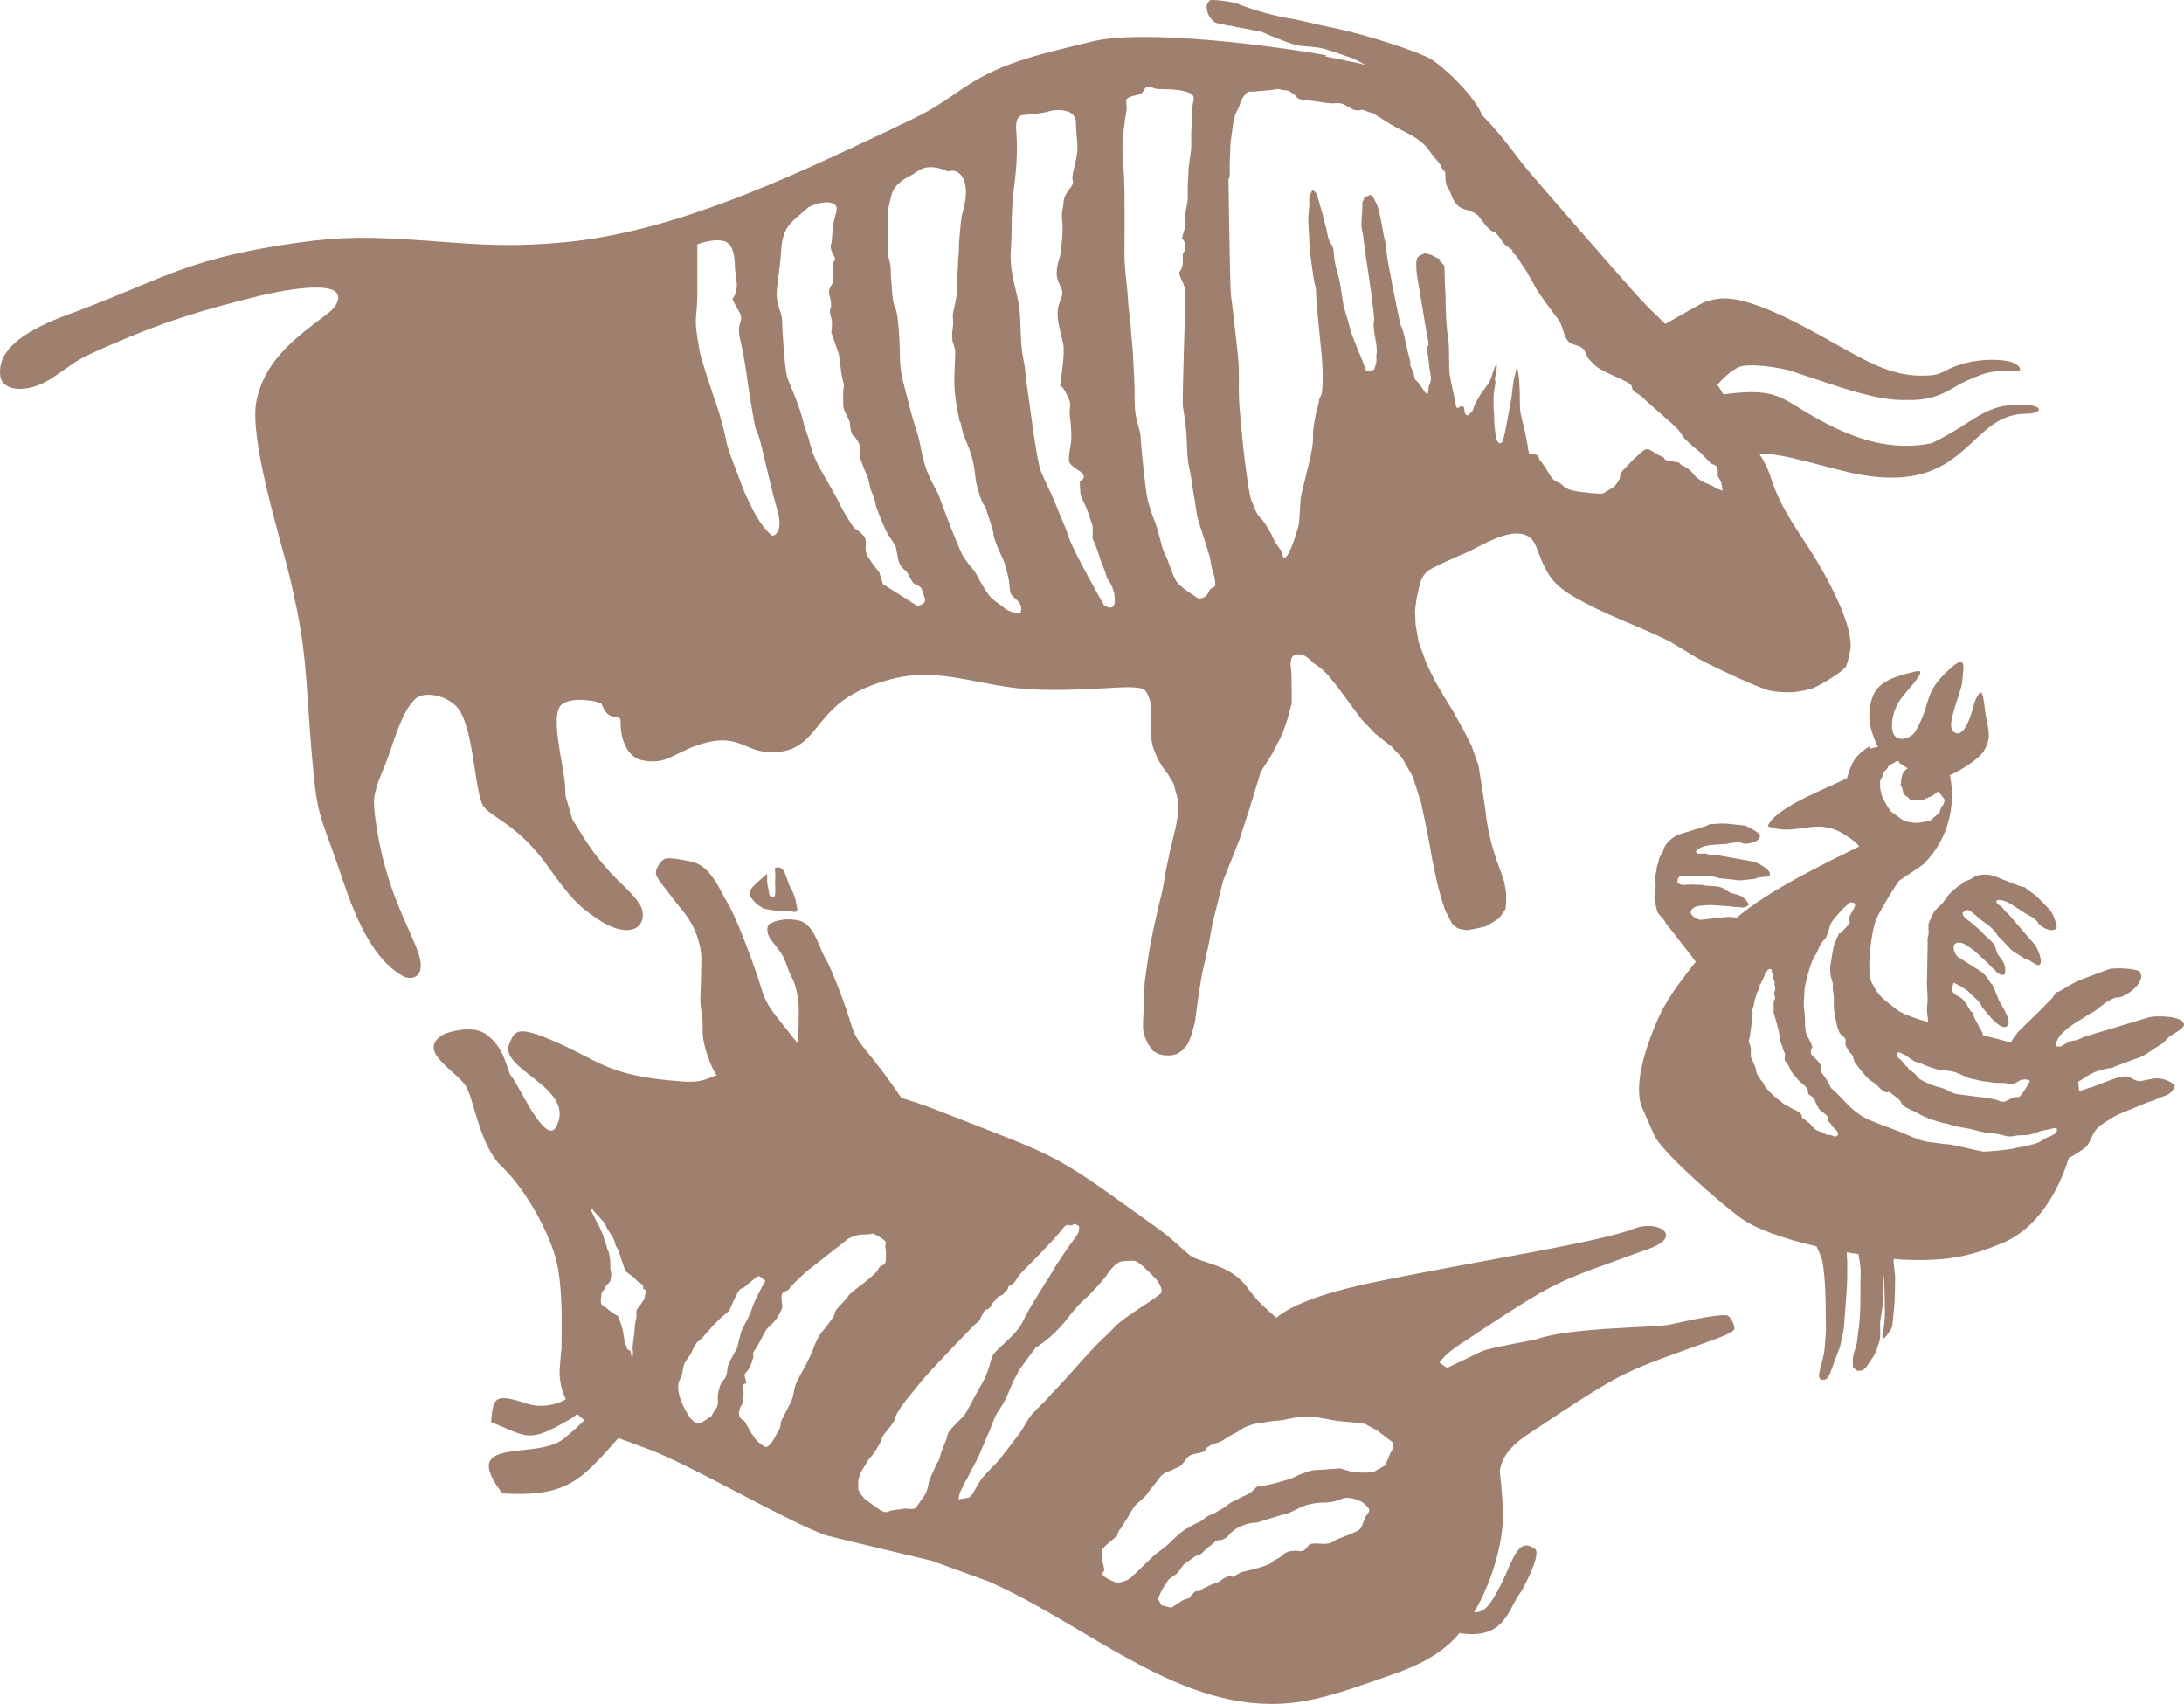 <?xml version="1.0" encoding="UTF-8"?> <svg xmlns="http://www.w3.org/2000/svg" viewBox="0 0 90.868 70.873" fill="none"><path fill-rule="evenodd" clip-rule="evenodd" d="M33.676 8.589C32.986 9.214 32.569 9.357 32.504 10.386C32.439 11.402 32.282 11.962 32.322 12.366C32.348 12.769 32.543 13.017 32.543 13.382C32.543 13.746 32.66 15.479 32.764 15.726C32.856 15.973 33.038 16.377 33.194 16.807C33.35 17.237 33.35 17.302 33.441 17.615C33.533 17.927 33.559 17.979 33.624 18.175C33.689 18.357 33.65 18.331 33.754 18.643C33.845 18.956 33.871 18.956 33.975 19.203C34.067 19.451 34.809 20.662 34.939 20.962C35.069 21.274 35.525 21.952 35.525 21.952C35.525 21.952 35.994 22.225 36.02 22.473C36.046 22.72 35.955 22.876 36.111 23.15C36.267 23.423 36.58 23.801 36.58 23.801L36.736 24.296L38.155 25.195C38.155 25.195 38.585 25.168 38.468 24.856C38.351 24.543 38.377 24.426 38.194 24.361C38.012 24.296 37.947 24.179 37.947 24.179L37.726 23.775C37.726 23.775 37.413 23.593 37.361 23.215C37.296 22.85 37.27 22.746 37.27 22.746C37.27 22.746 37.179 22.564 37.023 22.342C36.866 22.121 36.762 21.86 36.567 21.379C36.371 20.897 36.463 21.014 36.371 20.74C36.28 20.467 36.215 20.337 36.215 20.337C36.215 20.337 36.15 19.933 36.059 19.75C35.968 19.568 35.838 19.19 35.838 19.19C35.838 19.19 35.746 18.969 35.772 18.761C35.798 18.539 35.746 18.422 35.616 18.24C35.499 18.057 35.46 18.175 35.395 17.875C35.33 17.562 35.421 17.654 35.265 17.354C35.108 17.041 35.082 16.989 35.082 16.768V16.338C35.082 16.117 35.147 16.091 35.082 15.869C35.017 15.648 34.991 15.4 34.991 15.4L34.9 14.723L34.587 13.824C34.587 13.824 34.614 13.668 34.614 13.486C34.614 13.303 34.614 13.33 34.548 13.082C34.483 12.835 34.614 12.835 34.574 12.587C34.548 12.34 34.418 12.157 34.548 11.936C34.665 11.715 34.665 11.845 34.665 11.571C34.665 11.298 34.639 11.207 34.639 11.011C34.639 10.816 34.861 10.881 34.665 10.581C34.483 10.269 34.6 10.087 34.6 10.087C34.6 10.087 34.6 10.113 34.627 9.774C34.652 9.435 34.627 9.618 34.692 9.214C34.77 8.823 34.965 8.563 34.6 8.445C34.236 8.328 33.676 8.602 33.676 8.602M39.419 7.117C38.455 6.713 38.168 7.169 37.947 7.273C37.739 7.377 37.205 7.638 37.088 8.12C36.97 8.602 36.931 8.771 36.931 8.979V10.451C36.931 10.686 37.061 10.894 37.061 11.233C37.061 11.571 37.061 11.298 37.101 11.91C37.14 12.522 37.166 12.626 37.27 12.861C37.374 13.095 37.439 14.254 37.439 14.671C37.439 15.088 37.465 15.492 37.634 16.104C37.804 16.716 37.895 17.198 38.09 17.771C38.286 18.344 38.286 18.591 38.416 19.099C38.546 19.607 38.676 19.855 38.846 20.193C39.015 20.532 38.976 20.363 39.171 20.91C39.366 21.457 39.861 22.72 40.03 23.059C40.2 23.397 40.525 23.671 40.656 23.944C40.786 24.218 41.02 24.596 41.177 24.791C41.346 24.999 41.567 25.104 41.802 25.299C42.036 25.507 42.453 25.507 42.453 25.507C42.453 25.507 42.583 25.234 42.349 24.999C42.114 24.765 42.049 24.765 42.023 24.556C41.984 24.348 42.023 24.283 41.919 23.879C41.815 23.475 41.815 23.436 41.658 23.098C41.489 22.759 41.424 22.551 41.359 22.342C41.294 22.134 41.398 22.303 41.228 21.795C41.059 21.287 40.994 21.079 40.994 21.079C40.994 21.079 40.864 20.975 40.734 20.506C40.604 20.024 40.63 20.232 40.538 19.49C40.434 18.735 40.109 18.266 40.017 17.823C39.913 17.38 40.004 17.562 39.939 17.562C39.796 16.963 39.705 16.299 39.705 15.856C39.705 15.413 39.744 14.932 39.744 14.658C39.744 14.385 39.614 14.319 39.614 13.981C39.614 13.642 39.679 13.603 39.653 13.303C39.614 12.991 39.692 12.926 39.757 12.548C39.822 12.17 39.822 12.209 39.822 11.793C39.822 11.376 39.861 11.246 39.861 10.946C39.861 10.647 39.9 10.607 39.9 10.269C39.9 9.93 39.939 9.761 39.966 9.383C40.004 9.005 40.004 9.005 40.07 8.771C40.434 7.456 39.887 6.974 39.458 7.13L39.419 7.117ZM44.731 4.994C44.718 4.551 43.976 4.525 43.651 4.629C43.325 4.734 42.544 4.786 42.544 4.786C42.544 4.786 42.218 4.786 42.283 5.45C42.335 6.114 42.309 6.87 42.218 7.56C42.127 8.25 42.088 8.836 42.088 9.592C42.088 10.347 41.997 10.594 42.088 11.207C42.179 11.832 42.349 12.34 42.413 12.822C42.479 13.303 42.44 14.267 42.57 14.892C42.7 15.518 42.635 15.439 42.726 16.026C42.817 16.612 43.117 19.099 43.299 19.581C43.494 20.063 43.781 20.584 44.002 21.17C44.224 21.756 44.289 21.795 44.484 22.381C44.679 22.968 45.929 25.168 45.929 25.168C45.929 25.168 46.385 25.507 46.385 24.96C46.385 24.413 46.06 24.062 46.06 24.062C46.06 24.062 46.034 23.892 45.903 23.58C45.773 23.267 45.773 23.241 45.682 22.954C45.591 22.681 45.461 22.407 45.461 22.407V21.886L45.305 21.405C45.083 20.779 44.979 20.753 44.953 20.506C44.927 20.258 44.927 20.024 44.927 20.024C44.927 20.024 45.318 19.855 44.901 19.581C44.484 19.308 44.445 19.269 44.484 18.93C44.51 18.591 44.575 18.487 44.575 18.201C44.575 17.914 44.549 17.51 44.51 17.276C44.484 17.028 44.575 16.833 44.484 16.625C44.393 16.416 44.158 15.934 44.107 16.104C44.107 15.856 44.328 14.762 44.237 14.306C44.145 13.851 43.95 13.303 44.015 12.861C44.08 12.418 44.302 12.314 44.145 11.962C43.989 11.623 43.924 11.48 43.989 11.102C44.054 10.725 44.119 10.725 44.145 10.373C44.171 10.034 44.211 9.93 44.211 9.539C44.211 9.149 44.145 9.019 44.211 8.706C44.276 8.393 44.211 8.328 44.367 8.055C44.523 7.781 44.692 7.716 44.627 7.469C44.562 7.221 44.875 6.596 44.823 5.984C44.771 5.385 44.758 4.981 44.758 4.981L44.731 4.994ZM46.88 4.525C46.659 5.828 46.685 6.375 46.737 6.922C46.789 7.469 46.789 8.25 46.789 8.706V9.904C46.789 10.451 46.763 10.555 46.815 11.207C46.867 11.858 46.906 11.962 46.932 12.47C46.958 12.978 47.023 13.186 47.049 13.629C47.075 14.072 47.101 14.137 47.141 14.762C47.167 15.374 47.167 15.309 47.193 15.817C47.219 16.325 47.193 16.494 47.219 16.976C47.245 17.458 47.453 17.94 47.453 18.135C47.453 18.331 47.648 20.324 47.739 20.74C47.831 21.144 47.935 21.392 48.052 21.704C48.169 22.017 48.247 22.355 48.339 22.694C48.43 23.033 48.456 22.968 48.599 23.345C48.742 23.723 48.768 23.853 48.912 24.127C49.055 24.4 49.706 24.791 49.706 24.791C49.706 24.791 49.849 24.973 50.07 24.856C50.305 24.739 50.279 24.569 50.37 24.491C50.461 24.426 50.565 24.439 50.565 24.309C50.565 24.179 50.539 24.022 50.474 23.814C50.422 23.606 50.422 23.71 50.37 23.358C50.331 22.994 49.823 21.678 49.784 21.326C49.745 20.962 49.654 20.571 49.576 19.972C49.484 19.373 49.445 19.464 49.406 18.917C49.367 18.37 49.393 18.318 49.341 17.81C49.289 17.302 49.237 17.107 49.211 16.846C49.185 16.586 49.328 12.275 49.328 12.275C49.328 12.275 49.328 11.962 49.185 11.688C49.042 11.415 49.068 11.311 49.068 11.311C49.068 11.311 49.211 11.168 49.211 10.933V10.555C49.211 10.555 49.38 10.386 49.302 10.113C49.211 9.839 49.133 10.047 49.211 9.774C49.302 9.5 49.328 9.331 49.328 9.331C49.328 9.331 49.276 9.227 49.328 8.849C49.38 8.472 49.419 8.432 49.419 8.198V7.716C49.419 7.508 49.445 7.377 49.445 7.13C49.445 6.883 49.563 6.349 49.563 6.075V5.489C49.563 5.489 49.615 4.734 49.615 4.46C49.615 4.187 49.81 3.978 49.445 3.848C49.081 3.705 48.508 3.705 48.221 3.705C47.935 3.705 47.765 3.47 47.622 3.705C47.479 3.939 47.479 3.913 47.193 3.978C46.906 4.043 46.854 4.147 46.854 4.147L46.88 4.512V4.525ZM30.577 11.141C30.577 10.894 30.577 10.126 30.095 10.021C29.613 9.917 29.014 10.165 29.014 10.165C29.014 10.165 29.014 10.06 29.014 10.829V12.222C29.014 13.056 28.871 13.238 29.014 14.033C29.157 14.84 29.053 14.515 29.431 15.7C29.808 16.885 29.808 16.742 30.056 17.654C30.303 18.565 30.121 18.24 30.537 19.321C30.954 20.402 30.889 20.337 31.306 21.17C31.722 22.004 32.139 22.29 32.139 22.29C32.139 22.29 32.621 22.225 32.348 21.248C32.074 20.271 31.866 19.295 31.658 18.461C31.449 17.628 31.514 18.357 31.306 17.133C31.097 15.908 31.137 16.013 30.993 15.114C30.85 14.202 30.746 14.098 30.746 13.72C30.746 13.343 30.954 13.303 30.746 12.952C30.537 12.6 30.473 12.431 30.473 12.431C30.473 12.431 30.72 12.183 30.642 11.662L30.577 11.141ZM69.2 19.021C68.549 18.722 68.614 18.513 68.21 18.878C67.806 19.243 67.767 19.321 67.546 19.542C67.325 19.764 67.468 19.829 67.325 20.024C67.181 20.219 67.207 20.245 66.921 20.389C66.647 20.532 66.817 20.571 66.166 20.506C65.501 20.441 65.202 20.389 65.006 20.18C64.811 19.985 64.681 20.115 64.446 19.698C64.212 19.282 64.043 19.112 64.043 19.112C64.043 19.112 64.043 18.93 63.848 18.891C63.483 18.813 63.704 19.086 63.431 17.888C63.275 17.211 63.236 17.211 63.236 16.703C63.236 16.195 63.21 15.7 63.157 15.426C63.092 15.14 63.079 15.453 63.053 15.531C63.027 15.609 63.014 15.661 62.988 15.765C62.962 15.869 62.988 15.765 62.936 16.117C62.897 16.468 62.884 16.599 62.845 16.768C62.806 16.937 62.584 18.331 62.493 18.396C62.402 18.461 62.376 18.448 62.285 18.331C62.22 18.214 62.181 17.68 62.168 17.536C62.168 17.393 62.168 17.198 62.142 16.976C62.142 16.755 62.142 16.677 62.142 16.534C62.142 16.39 62.142 16.429 62.168 16.247C62.194 16.052 62.22 15.973 62.22 15.882C62.22 15.791 62.168 15.83 62.22 15.635C62.272 15.439 62.272 15.309 62.272 15.309C62.272 15.309 62.311 14.945 62.168 15.335C62.025 15.726 62.064 15.752 61.855 16.052C61.647 16.351 61.556 16.442 61.412 16.729C61.269 17.015 61.308 17.081 61.204 17.159C61.1 17.237 61.087 17.341 60.983 17.237C60.879 17.133 60.983 16.911 60.826 16.898C60.67 16.885 60.618 17.172 60.54 16.69C60.449 16.208 60.371 15.908 60.319 15.596C60.267 15.283 60.319 14.463 60.254 14.072C60.175 13.681 60.149 12.874 60.149 12.574C60.149 12.275 60.123 11.949 60.123 11.949L60.097 11.063C60.097 11.063 59.993 10.946 59.967 10.907C59.928 10.868 59.915 10.868 59.889 10.842C59.863 10.816 60.058 10.842 59.837 10.751C59.603 10.647 59.576 10.594 59.472 10.581C59.368 10.568 59.303 10.516 59.264 10.542C59.225 10.568 59.095 10.607 59.069 10.634C59.043 10.66 58.964 10.699 58.951 10.764C58.951 10.816 58.938 10.803 58.925 10.933C58.925 11.063 58.925 11.246 58.964 11.506C59.003 11.767 59.303 13.486 59.342 13.759C59.381 14.033 59.472 14.306 59.42 14.385C59.381 14.463 59.316 14.398 59.368 14.515C59.42 14.632 59.342 14.554 59.394 14.697C59.433 14.84 59.394 14.697 59.433 14.945C59.472 15.192 59.459 15.231 59.472 15.322C59.498 15.413 59.498 15.387 59.511 15.544C59.537 15.713 59.55 15.752 59.511 15.895C59.472 16.039 59.446 16 59.433 16.182C59.42 16.364 59.407 16.455 59.316 16.338C59.225 16.221 59.238 16.247 59.082 16.013C58.925 15.778 58.873 15.869 58.834 15.622C58.795 15.387 58.678 15.27 58.678 15.179C58.678 15.088 58.678 15.088 58.678 15.023C58.652 14.958 58.665 14.984 58.626 14.827C58.587 14.684 58.587 14.697 58.561 14.58C58.535 14.463 58.535 14.476 58.509 14.345C58.483 14.215 58.483 14.28 58.43 13.981C58.365 13.694 58.313 13.603 58.274 13.512C58.235 13.421 57.688 10.699 57.688 10.477C57.688 10.256 57.584 9.826 57.558 9.709C57.532 9.592 57.402 8.823 57.337 8.641C57.272 8.458 57.115 8.146 57.076 8.133C57.037 8.133 57.011 8.081 56.959 8.133C56.92 8.172 56.829 8.159 56.79 8.198C56.751 8.25 56.751 8.237 56.738 8.315C56.712 8.393 56.686 8.315 56.686 8.485C56.686 8.654 56.673 8.758 56.66 8.979C56.66 9.201 56.62 9.331 56.66 9.513C56.712 9.696 56.764 10.191 56.777 10.321C56.79 10.451 57.232 13.199 57.167 13.395C57.102 13.59 57.272 14.267 57.272 14.424C57.272 14.58 57.298 14.528 57.272 14.723C57.245 14.919 57.298 15.01 57.245 15.14C57.194 15.27 57.219 15.348 57.141 15.387C57.063 15.426 57.037 15.413 56.946 15.413C56.855 15.413 56.868 15.518 56.816 15.348C56.764 15.179 56.321 14.137 56.243 13.903C56.178 13.668 56.008 13.082 55.917 12.783C55.839 12.483 55.8 11.897 55.683 11.48C55.579 11.063 55.605 11.246 55.527 10.829C55.462 10.412 55.527 10.451 55.422 10.217C55.318 9.982 55.279 10.021 55.24 9.8C55.201 9.579 55.175 9.474 55.175 9.474C55.175 9.474 54.849 8.211 54.771 8.068C54.745 7.964 54.602 7.911 54.602 7.911C54.602 7.911 54.446 8.172 54.472 8.367C54.498 8.563 54.42 8.953 54.433 9.162C54.433 9.37 54.459 9.722 54.472 9.878C54.472 10.034 54.472 10.087 54.498 10.347C54.511 10.607 54.602 11.194 54.654 11.571C54.719 11.949 54.758 11.897 54.758 12.235C54.758 12.574 54.954 14.385 54.993 14.814C55.032 15.231 55.071 16.26 54.954 16.468C54.836 16.664 54.915 16.625 54.81 16.989C54.741 17.232 54.689 17.493 54.654 17.771C54.589 18.188 54.68 18.096 54.589 18.656C54.511 19.217 54.12 20.506 54.107 20.832C54.081 21.157 54.068 21.652 54.042 21.782C54.003 22.043 53.482 23.71 53.352 23.046C53.313 22.85 53.274 22.902 53.091 22.603C52.909 22.303 52.987 22.355 52.727 21.926C52.466 21.483 52.362 21.561 52.206 21.157C52.05 20.753 52.024 20.818 51.919 20.089C51.815 19.36 51.737 18.8 51.659 17.901C51.581 17.002 51.542 16.833 51.542 16.156C51.542 15.479 51.581 15.387 51.438 14.163C51.295 12.939 51.255 12.535 51.216 12.314C51.177 12.092 51.112 7.586 51.112 7.482C51.112 7.377 51.177 7.482 51.164 7.156C51.151 6.83 51.19 6.296 51.19 6.127C51.19 5.958 51.19 5.971 51.242 5.606C51.308 5.228 51.268 5.281 51.347 4.942C51.425 4.616 51.503 4.577 51.555 4.434C51.62 4.278 51.594 4.226 51.711 4.056C51.815 3.9 51.906 3.835 51.906 3.835C51.906 3.835 51.88 3.809 52.102 3.809C52.323 3.809 52.037 3.809 52.61 3.77C53.196 3.731 53.078 3.666 53.313 3.731C53.547 3.796 53.482 3.679 53.782 3.887C54.081 4.095 53.86 4.121 54.381 4.173C54.902 4.226 54.915 4.252 55.279 4.291C55.657 4.33 55.683 4.213 56.008 4.395C56.334 4.564 56.256 4.564 56.464 4.59C56.673 4.616 56.555 4.499 56.868 4.629C57.194 4.76 56.959 4.603 57.285 4.812C57.61 5.007 57.832 5.163 58.027 5.268C58.222 5.385 59.082 5.723 59.42 6.205C59.759 6.687 59.915 6.765 59.98 6.961C60.045 7.156 60.136 7.052 60.136 7.26C60.136 7.469 60.136 7.469 60.175 7.651C60.201 7.82 60.267 7.781 60.345 8.016C60.423 8.237 60.54 8.485 60.735 8.615C60.931 8.745 61.321 8.758 61.53 9.005C61.738 9.266 61.777 9.357 61.972 9.539C62.168 9.709 62.155 9.566 62.363 9.839C62.571 10.1 62.454 10.047 62.65 10.204C62.845 10.36 62.949 10.373 62.936 10.477C62.923 10.581 62.962 10.477 63.118 10.686C63.275 10.907 63.223 10.868 63.327 11.011C63.431 11.168 63.392 11.089 63.496 11.259C63.6 11.415 63.496 11.259 63.639 11.519C63.795 11.767 63.73 11.649 63.861 11.91C63.991 12.17 64.538 12.9 64.798 13.238C65.059 13.577 65.046 14.02 65.267 14.215C65.488 14.411 65.814 14.319 65.957 14.645C66.1 14.971 66.022 14.853 66.361 15.192C66.699 15.531 67.885 15.856 67.897 16.091C67.91 16.325 68.184 16.351 68.405 16.586C68.627 16.82 69.564 17.588 69.786 17.836C70.007 18.07 69.942 18.096 70.163 18.318C70.398 18.539 70.749 18.826 70.749 18.826L71.218 19.308C71.218 19.308 71.361 19.308 71.426 19.425C71.492 19.555 71.465 19.711 71.465 19.764C71.465 19.816 71.492 19.829 71.543 19.933C71.596 20.037 71.609 20.011 71.635 20.193C71.661 20.376 71.7 20.454 71.609 20.389C71.517 20.337 71.53 20.389 71.283 20.232C71.023 20.089 71.023 20.141 70.788 19.998C70.554 19.855 70.541 19.816 70.398 19.646C70.241 19.477 70.15 19.438 69.994 19.36C69.838 19.282 69.929 19.23 69.734 19.217C69.525 19.19 69.33 19.151 69.291 19.125C69.252 19.099 69.226 19.034 69.226 19.034L69.2 19.021ZM55.175 2.298C52.909 1.894 47.544 1.191 45.383 1.738C43.481 2.22 41.749 2.532 40.122 3.639C38.702 4.603 38.715 4.603 36.957 5.437C32.79 7.404 28.037 9.67 23.389 10.087C20.706 10.321 19.456 10.113 16.917 9.956C14.807 9.826 13.713 9.878 11.578 10.217C7.671 10.855 6.642 11.649 3.257 12.926C2.215 13.317 -0.207 14.124 0.014 15.648C0.105 16.299 1.186 16.377 2.163 15.726C3.283 14.984 2.996 15.049 4.481 14.398C6.825 13.369 8.387 12.9 10.874 12.288C11.2 12.209 14.442 11.454 14.039 12.548C13.948 12.796 13.765 12.939 13.583 13.082C12.281 14.059 10.992 15.01 10.666 16.703C10.38 18.188 11.552 22.056 11.929 23.501C12.854 27.135 12.672 28.125 13.01 31.785C13.205 33.986 13.362 33.986 14.052 35.992C14.56 37.49 15.276 39.782 16.773 40.602C17.034 40.746 17.464 40.706 17.503 40.238C17.542 39.86 17.281 39.3 17.125 38.948C16.591 37.737 16.24 36.956 15.914 35.64C15.784 35.106 15.549 33.882 15.562 33.335C15.575 32.788 15.875 32.202 16.07 31.694C16.331 31.042 16.799 29.219 17.464 28.959C17.893 28.789 18.662 28.985 19.039 29.441C19.729 30.274 19.742 33.022 20.12 33.543C20.433 33.986 21.474 34.286 22.62 35.796C23.141 36.487 23.675 37.333 24.365 37.867C24.613 38.063 25.094 38.401 25.381 38.518C26.657 39.066 26.97 38.154 26.605 37.594C26.175 36.916 25.368 36.513 24.339 34.924L23.818 34.09L23.532 33.113L23.506 32.631C23.441 31.759 22.868 29.74 23.363 29.31C23.805 28.946 24.912 29.167 25.016 29.271C25.068 29.323 25.134 29.675 25.446 29.792C25.706 29.883 25.837 29.74 25.824 30.105C25.811 30.665 26.071 31.485 26.696 31.616C27.803 31.863 28.063 31.225 29.392 30.886C30.928 30.508 31.045 31.459 32.491 31.264C33.806 31.082 33.962 29.857 35.238 29.024C35.994 28.529 37.14 28.151 38.064 28.086C39.51 27.982 40.929 28.49 42.4 28.633C43.573 28.75 44.94 28.685 46.112 28.62C46.424 28.607 47.388 28.516 47.622 28.698C47.727 28.776 47.857 29.102 47.883 29.31C47.883 29.388 47.883 29.558 47.883 29.675V30.404C47.883 30.404 47.896 30.704 47.909 30.756C47.909 30.808 47.961 31.042 47.961 31.042L48.052 31.29L48.195 31.616L48.378 31.915L48.599 32.215L48.833 32.605L49.016 33.309V33.83L48.925 34.377L48.677 35.406L48.508 36.213L48.365 37.034L48.182 37.789L47.987 38.662L47.844 39.378L47.727 40.134L47.635 40.785L47.583 41.462V42.022L47.557 42.491V42.816L47.622 43.103L47.765 43.428L47.974 43.715L48.208 43.845L48.456 43.898H48.729L48.99 43.832L49.224 43.663L49.432 43.403L49.589 42.999L49.719 42.504L49.797 41.905L49.888 41.28L50.005 40.537L50.266 39.391L50.461 38.349L50.891 36.63L51.229 35.783L51.568 34.924L51.959 33.726L52.453 32.11L52.922 31.368L53.352 30.535L53.56 29.936L53.743 29.258V28.698L53.73 27.995L53.691 27.604L53.717 27.448L53.756 27.331L53.847 27.252L53.951 27.214H54.068L54.237 27.252L54.368 27.331L54.498 27.435L54.615 27.552L54.993 27.826L55.266 28.099L55.657 28.581L55.93 28.946L56.282 29.428L56.673 29.949L57.207 30.508L57.897 31.055L58.326 31.511L58.782 32.306L59.121 33.374L59.29 34.155L59.433 34.872L59.59 35.744L59.785 36.682L59.967 37.372L60.136 37.88L60.436 38.453L60.644 38.61L60.852 38.662L61.048 38.688L61.412 38.623L61.816 38.532L62.129 38.349L62.35 38.206L62.506 38.011L62.637 37.815L62.663 37.62V37.125L62.584 36.669L62.441 36.252L62.246 35.718L62.077 35.171L61.946 34.624L61.855 34.129L61.777 33.517L61.66 32.762L61.517 31.85L61.23 31.029L60.905 30.391L60.488 29.636L60.097 28.998L59.707 28.333L59.342 27.578L59.016 26.679L58.899 25.976L58.873 25.39L58.938 24.895L59.056 24.374L59.134 24.114L59.225 23.944L59.368 23.775L59.55 23.658L60.019 23.423L60.774 23.085C61.491 22.824 62.754 21.886 63.548 22.29C63.756 22.394 63.848 22.577 63.926 22.772C63.926 22.772 63.952 22.837 63.965 22.876C63.965 22.902 63.978 22.915 63.991 22.941C64.434 24.101 64.707 24.426 65.944 25.077C67.129 25.703 68.549 26.197 69.512 26.706L70.658 27.396C71.179 27.682 73.171 28.633 73.679 28.737C74.356 28.841 74.773 28.815 75.411 28.633C75.671 28.542 76.661 27.956 76.804 27.721C76.869 27.617 77 27.018 77 26.888C77.026 25.82 75.984 23.957 75.424 23.059C74.825 22.095 74.096 21.17 73.692 19.907C73.549 19.464 73.393 19.164 73.197 18.878C74.031 18.787 76.218 19.529 77.364 19.737C81.883 20.558 81.883 17.25 84.253 17.211C85.034 17.211 85.06 16.846 84.123 16.833C82.508 16.807 82.208 17.549 80.372 18.435C78.771 18.761 77.273 18.318 75.763 17.497C74.083 16.599 74.057 16.091 71.7 16.403C71.622 16.273 71.543 16.13 71.452 16C71.726 15.713 71.934 15.492 72.286 15.296C72.716 15.062 74.044 15.296 74.473 15.413C74.604 15.453 75.463 15.752 75.684 15.817C76.661 16.143 78.172 16.664 79.227 16.638C79.278 16.638 79.331 16.638 79.383 16.638C80.008 16.651 80.581 16.56 81.323 16.104C81.74 15.843 81.922 15.804 82.208 15.674C83.302 15.179 84.201 15.648 84.032 15.296C83.953 15.14 83.654 15.036 83.55 15.023C82.781 14.879 81.779 15.01 81.089 15.348C80.828 15.479 80.659 15.583 80.359 15.609C79.005 15.726 78.042 15.231 76.882 14.593C75.633 13.903 73.484 12.613 72.051 12.431C71.609 12.379 71.257 12.444 70.866 12.587C70.827 12.6 69.747 13.212 69.291 13.473C68.939 13.134 68.587 12.809 68.288 12.483C67.832 12.001 63.639 7.195 63.327 6.791C62.871 6.179 62.285 5.411 61.66 4.786C61.373 4.004 60.045 2.754 59.524 2.454C59.003 2.142 56.842 1.451 55.683 1.204C54.524 0.97 54.211 0.852 53.482 0.735C52.753 0.605 51.763 0.279 51.542 0.175C51.321 0.071 50.396 -0.046 50.331 0.019C50.279 0.084 50.201 0.162 50.201 0.279C50.201 0.396 50.266 0.644 50.344 0.722C50.409 0.8 50.487 0.93 50.657 0.97C50.826 0.996 51.047 1.061 51.203 1.074C51.347 1.1 51.477 1.139 51.646 1.165C51.815 1.191 52.011 1.23 52.323 1.295C52.636 1.36 52.245 1.23 52.909 1.504C53.573 1.764 53.808 1.868 54.12 1.907C54.433 1.946 54.784 1.946 55.071 2.024C55.357 2.103 56.321 2.441 56.321 2.441C56.321 2.441 56.751 2.663 56.803 2.702C56.698 2.676 56.594 2.65 56.503 2.624L55.149 2.35L55.175 2.298Z" fill="#9F806F"></path><path fill-rule="evenodd" clip-rule="evenodd" d="M31.709 37.776C31.931 37.828 32.387 37.919 32.647 37.893C32.908 37.867 33.207 38.05 33.168 37.789C33.129 37.529 33.064 37.203 32.882 36.903C32.725 36.643 32.673 35.914 32.243 36.109C32.243 36.291 32.269 36.408 32.256 36.552C32.243 36.708 32.256 36.812 32.256 36.903C32.256 36.995 32.256 37.06 32.256 37.138C32.243 37.216 32.243 37.307 32.204 37.307C32.165 37.307 32.113 37.333 32.048 37.268C31.983 37.203 32.022 37.216 31.983 37.047C31.957 36.877 31.905 36.76 31.918 36.578C31.918 36.487 31.918 36.408 31.918 36.344C31.358 36.838 31.032 37.047 31.267 37.359C31.514 37.685 31.722 37.75 31.722 37.75M43.117 56.049C43.573 55.723 43.807 55.528 44.107 55.202C44.406 54.877 44.536 54.668 44.679 54.512C44.823 54.356 44.771 54.369 45.057 54.108C45.343 53.848 45.291 53.9 45.591 53.575C45.89 53.249 46.021 53.079 46.021 53.079C46.021 53.079 46.372 52.467 46.75 52.454C47.141 52.441 47.206 52.402 47.388 52.533C47.57 52.65 48.117 53.223 48.117 53.223C48.117 53.223 48.404 53.588 48.312 53.77C48.208 53.952 46.828 54.734 46.424 55.15C46.021 55.58 45.747 55.789 45.383 56.192C45.005 56.596 44.354 57.339 44.119 57.586C43.885 57.833 43.625 58.107 43.468 58.289C43.299 58.459 42.96 58.758 42.791 59.019C42.622 59.279 42.57 59.422 42.4 59.644C42.231 59.865 41.658 60.634 41.489 60.816C41.32 60.985 41.007 61.298 40.851 61.493C40.708 61.688 40.473 62.131 40.473 62.131L40.33 62.288L39.887 62.366C39.887 62.366 39.887 62.197 39.966 62.027C40.057 61.858 40.083 61.78 40.187 61.584C40.304 61.389 40.304 61.35 40.46 61.063C40.617 60.79 40.708 60.608 40.851 60.256C40.994 59.917 40.942 60.061 41.177 59.5C41.398 58.94 41.398 58.888 41.567 58.654C41.723 58.419 41.789 58.302 41.854 58.159C41.919 58.029 41.867 58.133 42.01 57.807C42.153 57.495 42.101 57.547 42.218 57.339C42.335 57.143 42.4 56.987 42.4 56.987L43.104 56.036L43.117 56.049ZM35.981 62.353C36.541 62.743 36.749 62.965 36.957 62.874C37.166 62.783 37.413 62.796 37.595 62.757C37.778 62.718 38.025 62.848 38.142 62.665C38.259 62.483 38.455 62.262 38.546 62.04C38.637 61.819 38.611 61.688 38.715 61.454C38.819 61.22 38.832 61.194 38.937 60.959C39.041 60.725 39.041 60.855 39.106 60.595C39.171 60.334 39.314 60.048 39.379 59.852C39.458 59.67 39.34 59.67 39.705 59.292C40.07 58.915 40.135 58.875 40.213 58.719C40.291 58.563 40.786 57.677 40.877 57.508C40.968 57.326 40.955 57.39 41.072 57.091C41.189 56.792 41.177 56.713 41.281 56.427C41.385 56.14 42.283 55.567 42.57 54.942C42.856 54.317 43.69 53.079 43.846 52.793C44.002 52.507 44.536 51.751 44.536 51.751C44.536 51.751 44.849 51.347 44.875 51.243C44.901 51.126 44.914 51.035 44.875 50.983C44.823 50.944 44.679 50.904 44.679 50.904C44.679 50.904 44.679 50.944 44.575 50.97C44.458 50.996 44.432 50.865 44.276 51.035C44.119 51.204 44.067 51.308 43.989 51.373C43.924 51.439 43.95 51.425 43.82 51.569C43.69 51.699 43.586 51.816 43.403 52.012C43.221 52.207 43.117 52.298 42.908 52.52C42.7 52.741 42.57 52.845 42.44 53.001C42.309 53.158 42.27 53.275 42.192 53.353C42.114 53.431 41.958 53.509 41.958 53.509C41.958 53.509 41.958 53.627 41.841 53.718C41.723 53.809 41.841 53.783 41.697 53.861C41.541 53.952 41.567 53.874 41.463 54.017C41.359 54.161 41.372 54.096 41.281 54.226C41.189 54.356 41.242 54.356 41.111 54.447C40.981 54.538 41.059 54.343 40.903 54.617C40.76 54.89 40.786 54.903 40.695 54.981C40.604 55.059 40.577 55.072 40.577 55.072C40.577 55.072 38.728 56.961 38.325 57.469C37.921 57.977 37.53 58.407 37.335 58.771C37.153 59.123 37.309 58.993 37.036 59.344C36.762 59.696 36.814 59.592 36.71 59.787C36.606 59.982 36.671 59.943 36.541 60.152C36.41 60.36 36.436 60.347 36.293 60.529C36.15 60.712 36.163 60.647 36.059 60.842C35.955 61.037 35.916 61.024 35.798 61.298C35.681 61.571 35.707 61.728 35.707 61.728V61.949L35.798 62.131L35.968 62.34L35.981 62.353ZM28.298 57.352C27.972 57.951 28.728 58.993 28.728 58.993C28.728 58.993 28.871 59.149 28.962 59.188C29.053 59.227 29.131 59.201 29.222 59.149C29.313 59.097 29.405 59.045 29.496 58.966C29.587 58.888 29.548 59.006 29.665 58.784C29.782 58.563 29.834 58.576 29.86 58.419C29.886 58.276 29.86 58.146 29.86 58.146C29.86 58.146 29.86 57.873 29.978 57.599C30.108 57.339 30.199 57.365 30.238 57.13C30.277 56.896 30.264 56.805 30.394 56.57C30.511 56.336 30.538 56.31 30.603 56.192C30.668 56.075 30.655 56.114 30.694 55.971C30.733 55.828 30.72 55.789 30.772 55.645C30.824 55.502 30.772 55.476 30.993 55.072C31.215 54.668 31.267 54.486 31.332 54.304C31.397 54.121 31.618 53.692 31.697 53.535C31.775 53.379 31.879 53.288 31.814 53.249C31.736 53.197 31.592 53.041 31.514 53.092C31.436 53.145 31.176 53.366 31.006 53.509C30.85 53.653 30.837 53.483 30.642 53.861C30.446 54.239 30.394 54.447 30.316 54.538C30.238 54.629 30.16 54.655 29.952 54.851C29.813 54.981 29.661 55.142 29.496 55.333C29.248 55.619 29.209 55.658 29.092 55.763C28.975 55.867 29.001 55.802 28.897 55.997C28.793 56.179 28.819 56.179 28.715 56.349C28.61 56.505 28.597 56.518 28.545 56.609C28.493 56.7 28.467 56.7 28.441 56.831C28.415 56.961 28.337 57.339 28.337 57.339L28.298 57.352ZM31.306 59.657C31.423 59.943 31.762 60.139 31.775 60.152C31.775 60.152 31.853 60.23 31.957 60.152C32.061 60.074 32.126 59.982 32.178 59.891C32.23 59.8 32.218 59.826 32.322 59.631C32.426 59.436 32.439 59.461 32.465 59.344C32.491 59.214 32.491 59.188 32.491 59.149C32.491 59.11 32.934 58.302 32.973 58.146C33.012 57.99 33.025 57.925 33.077 57.677C33.142 57.43 33.429 56.974 33.52 56.792C33.611 56.609 33.715 56.414 33.819 56.153C33.91 55.88 33.975 55.776 34.08 55.567C34.197 55.359 34.275 55.333 34.431 55.111C34.587 54.903 34.639 54.838 34.705 54.708C34.77 54.577 34.665 54.617 34.887 54.369C35.108 54.121 35.186 54.069 35.278 53.926C35.382 53.77 35.694 53.562 35.942 53.366C36.176 53.171 36.463 52.936 36.515 52.832C36.567 52.728 36.606 52.676 36.671 52.65C36.736 52.624 36.84 52.598 36.853 52.441C36.866 52.285 36.866 52.012 36.84 51.894C36.801 51.777 36.905 51.699 36.84 51.634C36.775 51.569 36.593 51.439 36.502 51.399C36.397 51.347 36.371 51.295 36.254 51.321C36.137 51.334 36.189 51.347 35.929 51.347C35.668 51.347 35.356 51.465 35.252 51.556C35.147 51.647 33.572 52.871 33.572 52.871C33.572 52.871 32.92 53.457 32.829 53.613C32.751 53.77 32.491 53.613 32.517 54.03C32.543 54.434 32.608 54.291 32.426 54.655C32.256 55.02 31.944 55.189 31.866 55.333C31.788 55.476 31.814 55.437 31.709 55.619C31.649 55.741 31.579 55.871 31.501 56.01C31.384 56.218 31.345 56.179 31.332 56.336C31.319 56.492 31.423 56.244 31.254 56.726C31.084 57.208 30.902 57.026 31.019 57.378C31.137 57.729 30.876 57.352 30.928 57.807C30.98 58.263 30.837 58.485 30.837 58.485C30.837 58.485 30.785 58.485 30.746 58.745C30.72 59.019 30.967 59.097 30.967 59.097L31.28 59.644L31.306 59.657ZM48.182 66.508L48.325 66.768L48.729 66.872C48.729 66.872 48.937 66.742 49.016 66.69C49.094 66.638 49.159 66.586 49.237 66.547C49.315 66.508 49.51 66.482 49.523 66.442C49.55 66.403 49.497 66.403 49.602 66.325C49.706 66.234 49.68 66.195 49.797 66.182C49.914 66.182 49.914 66.182 50.005 66.117C50.084 66.039 50.031 66.091 50.214 66C50.396 65.908 50.396 65.908 50.539 65.856C50.682 65.804 50.669 65.83 50.748 65.765C50.839 65.7 50.839 65.7 50.904 65.661C50.969 65.622 51.06 65.57 51.19 65.544C51.308 65.518 51.177 65.674 51.425 65.518C51.672 65.361 51.724 65.374 51.724 65.374C51.724 65.374 52.792 65.14 52.922 64.984C53.053 64.84 53.209 64.84 53.365 64.684C53.521 64.528 53.73 64.502 53.886 64.502C54.055 64.502 54.159 64.567 54.302 64.45C54.433 64.332 54.42 64.215 54.654 64.202C54.876 64.189 55.253 64.28 55.487 64.111C55.722 63.942 56.516 63.747 56.62 63.551C56.725 63.369 56.712 63.33 56.777 63.173C56.842 63.017 56.894 62.991 56.959 62.874C57.024 62.743 56.764 62.522 56.607 62.444C56.451 62.366 56.087 62.249 55.878 62.327C55.67 62.405 55.436 62.496 55.136 62.496C54.849 62.496 54.589 62.535 54.329 62.613C54.068 62.692 53.678 62.939 53.521 62.965C53.365 62.991 52.297 63.33 52.297 63.33C52.297 63.33 52.115 63.317 51.828 63.408C51.542 63.499 51.425 63.577 51.255 63.72C51.086 63.864 51.125 63.916 50.904 64.02C50.682 64.124 50.695 63.994 50.513 64.163C50.331 64.332 50.279 64.332 50.136 64.476C49.992 64.619 50.044 64.593 49.875 64.684C49.706 64.775 49.888 64.606 49.615 64.814C49.341 65.023 49.302 64.997 49.159 65.192C49.016 65.387 49.068 65.361 48.912 65.492C48.742 65.622 48.638 65.648 48.56 65.791C48.482 65.935 48.495 65.869 48.391 66.052C48.286 66.234 48.182 66.495 48.182 66.495V66.508ZM45.969 65.309C45.969 65.309 45.76 65.44 45.956 65.583C46.151 65.726 46.463 65.83 46.463 65.83C46.463 65.83 46.828 65.83 47.075 65.596C47.323 65.374 47.779 64.919 47.974 64.736C48.169 64.554 48.378 64.45 48.664 64.176C48.95 63.903 49.12 63.734 49.315 63.616C49.51 63.499 49.68 63.395 49.875 63.317C50.07 63.226 50.123 63.121 50.292 63.043C50.461 62.965 50.487 62.978 50.708 62.835C50.943 62.692 50.891 62.743 51.086 62.587C51.282 62.431 51.334 62.457 51.555 62.327C51.776 62.209 51.867 62.197 52.05 62.066C52.245 61.923 52.258 61.793 52.466 61.806C52.675 61.806 53.56 61.571 53.821 61.454C54.081 61.324 54.368 61.22 54.563 61.168C54.758 61.129 55.084 61.142 55.227 61.116C55.37 61.089 55.383 61.116 55.605 61.089C55.813 61.05 55.748 61.089 56.152 61.194C56.555 61.298 57.141 61.233 57.141 61.233L57.636 60.946L57.845 60.451C57.845 60.451 58.027 60.178 57.962 60.048C57.897 59.917 57.897 59.969 57.779 59.865C57.649 59.761 57.662 59.787 57.506 59.657C57.35 59.54 57.298 59.487 57.076 59.383C56.868 59.279 56.868 59.214 56.594 59.201C56.334 59.188 56.308 59.149 55.982 59.136C55.657 59.11 55.566 59.097 55.188 59.019C54.81 58.953 54.407 58.888 54.146 58.928C53.886 58.966 53.782 58.98 53.482 59.045C53.196 59.11 53.04 59.084 52.766 59.136C52.506 59.188 52.271 59.188 52.024 59.279C51.776 59.37 51.842 59.331 51.581 59.5C51.308 59.67 51.386 59.592 51.112 59.761C50.839 59.93 50.917 59.904 50.721 59.982C50.526 60.074 50.539 60.008 50.396 60.1C50.253 60.191 50.148 60.256 50.148 60.256C50.148 60.256 50.227 60.36 49.94 60.425C49.654 60.49 49.615 60.477 49.484 60.555C49.354 60.634 49.211 60.946 49.055 61.011C48.912 61.076 48.95 61.05 48.768 61.142C48.586 61.233 48.443 61.233 48.273 61.428C48.117 61.624 48.117 61.65 47.909 61.897C47.701 62.144 47.792 62.118 47.531 62.353C47.258 62.587 47.245 62.587 47.154 62.73C47.062 62.874 47.075 62.835 46.997 62.978C46.932 63.134 46.854 63.213 46.854 63.213C46.854 63.213 46.737 63.408 46.659 63.538C46.581 63.668 46.554 63.603 46.516 63.772C46.476 63.942 46.424 63.916 46.333 64.007C46.242 64.098 45.838 64.372 45.851 64.528C45.851 64.697 45.812 64.671 45.851 64.853C45.89 65.036 45.956 65.322 45.956 65.322L45.969 65.309ZM26.201 56.179C26.019 56.088 26.097 56.01 26.045 55.958C25.993 55.906 25.941 55.515 25.928 55.424C25.928 55.32 25.798 54.968 25.798 54.968L25.719 54.747C25.719 54.747 25.42 54.577 25.342 54.499C25.264 54.421 25.029 54.265 25.029 54.265C25.029 54.265 24.977 54.134 25.003 54.03C25.029 53.926 25.003 53.874 25.029 53.796C25.042 53.731 25.121 53.666 25.159 53.613C25.185 53.562 25.185 53.483 25.264 53.431C25.342 53.379 25.394 53.262 25.394 53.262C25.394 53.262 25.433 53.092 25.433 53.001C25.433 52.91 25.407 52.884 25.394 52.754C25.394 52.624 25.394 52.611 25.394 52.52C25.394 52.428 25.355 52.181 25.329 52.09C25.303 51.986 25.277 52.012 25.251 51.881C25.238 51.751 25.159 51.673 25.134 51.53C25.107 51.386 25.107 51.373 25.081 51.347C25.029 51.217 24.899 50.944 24.899 50.944C24.899 50.944 24.756 50.709 24.73 50.631C24.704 50.553 24.613 50.41 24.6 50.37C24.6 50.331 24.574 50.279 24.613 50.292C24.652 50.292 24.652 50.292 24.678 50.331C24.704 50.384 24.795 50.475 24.834 50.514C24.873 50.566 24.834 50.514 24.964 50.657C25.094 50.813 25.107 50.787 25.199 50.97C25.29 51.152 25.264 51.113 25.342 51.23C25.407 51.334 25.433 51.36 25.485 51.439C25.524 51.517 25.511 51.491 25.563 51.621C25.615 51.751 25.589 51.751 25.628 51.829C25.668 51.894 25.68 51.907 25.706 51.959C25.732 52.012 26.019 52.871 26.019 52.871C26.019 52.871 26.253 53.054 26.332 53.106C26.41 53.158 26.488 53.275 26.553 53.314C26.618 53.353 26.787 53.444 26.761 53.549C26.722 53.64 26.879 53.613 26.866 53.705C26.852 53.796 26.852 53.835 26.826 53.926C26.8 54.017 26.852 53.991 26.761 54.096C26.683 54.2 26.722 54.174 26.618 54.317C26.514 54.46 26.475 54.447 26.475 54.604C26.475 54.76 26.501 54.682 26.462 54.877C26.423 55.072 26.41 55.085 26.41 55.229C26.41 55.372 26.319 55.958 26.319 56.049C26.319 56.14 26.358 56.284 26.319 56.414C26.266 56.531 26.24 56.192 26.24 56.192L26.201 56.179ZM23.363 56.153C23.363 55.124 23.415 54.004 23.232 52.845C23.024 51.491 21.891 49.485 20.888 48.534C19.925 47.622 19.729 45.682 19.365 45.148C18.922 44.497 17.268 43.689 18.479 43.012C18.61 42.947 19.599 42.621 20.172 42.986C21.045 43.559 21.084 44.575 21.279 44.77C21.539 45.031 22.698 47.701 23.141 46.867C24.001 45.239 20.732 44.497 21.188 43.416C21.409 42.908 21.487 42.66 22.816 43.207C24.938 44.08 25.147 44.744 28.324 44.978C29.3 45.057 29.457 44.809 29.821 44.731C29.626 44.483 29.209 43.468 29.235 42.856C29.262 42.243 29.105 41.892 29.144 41.397C29.17 40.915 29.17 40.29 29.183 39.873C29.183 39.443 29.014 38.831 28.754 38.388C28.493 37.932 28.207 37.672 27.92 37.268C27.621 36.864 27.412 36.656 27.308 36.408C27.217 36.161 27.504 35.809 27.621 35.744C27.738 35.679 27.92 35.666 28.754 35.836C29.6 36.005 29.978 37.099 30.29 37.594C30.603 38.089 31.345 40.016 31.684 41.136C31.931 41.957 32.282 42.217 33.181 43.39C33.181 43.311 33.194 43.233 33.207 43.129C33.233 42.738 33.233 42.309 33.233 41.97C33.233 41.631 33.142 41.006 32.947 40.655C32.751 40.303 32.686 39.886 32.452 39.573C32.218 39.248 32.048 39.092 31.97 38.896C31.892 38.701 31.918 38.479 32.022 38.427C32.113 38.375 32.556 38.141 33.22 38.284C33.884 38.414 34.08 39.443 34.327 39.834C34.574 40.225 35.16 41.748 35.421 42.634C35.681 43.507 36.098 43.585 37.504 45.669C38.195 45.864 38.898 46.138 39.692 46.45C43.911 48.104 43.846 47.974 47.31 50.475C48.443 51.295 48.443 51.256 49.432 52.155C49.927 52.598 51.177 52.494 51.959 53.64C52.037 53.744 52.18 53.926 52.349 54.121C52.571 54.33 52.857 54.604 53.104 54.812C53.691 54.317 54.889 53.822 56.959 53.379C61.061 52.507 66.439 51.712 68.002 51.1C68.978 50.722 70.059 51.412 68.627 51.933C64.538 53.431 65.033 53.079 60.801 55.88C60.371 56.153 60.084 56.414 59.889 56.674C59.993 56.752 60.097 56.831 60.214 56.896C60.696 56.661 61.478 56.297 61.66 56.205C61.946 56.062 63.808 55.75 63.952 55.697C65.358 55.202 68.861 55.229 69.46 55.098C69.942 54.994 71.348 54.668 71.817 54.708C71.999 54.708 72.208 55.163 72.156 55.294C72.117 55.424 71.479 55.658 71.479 55.658C67.389 57.156 67.885 56.805 63.652 59.605C62.793 60.165 62.48 60.647 62.402 61.181C62.493 62.001 62.546 62.835 62.533 63.226C62.467 64.45 62.012 65.908 61.335 67.055C61.725 67.094 61.972 66.833 62.428 65.948C62.975 64.867 63.144 63.916 63.861 64.424C64.173 64.645 63.301 66.182 63.301 66.182C62.754 66.846 62.676 68.24 60.722 67.927C60.709 67.953 60.683 67.966 60.67 67.992C59.928 68.852 58.899 69.321 57.871 69.672C56.555 70.128 55.058 70.701 53.704 70.832C49.146 71.301 45.343 67.641 41.137 65.778L38.768 64.919C38.768 64.919 34.496 63.903 34.379 63.864C32.816 63.317 29.17 61.168 27.191 60.36C26.735 60.178 26.227 60.008 25.732 59.813C24.209 61.519 23.636 62.288 20.901 62.118C19.039 59.683 22.295 60.764 23.441 59.852C23.818 59.553 24.092 59.292 24.313 59.071C24.209 58.993 24.105 58.901 24.014 58.81C23.949 58.875 23.857 58.953 23.714 59.032C21.956 60.061 21.956 59.761 20.433 59.149C20.511 58.094 20.602 57.951 21.917 58.381C22.451 58.563 23.141 58.459 23.545 58.198C23.376 57.86 23.271 57.456 23.284 56.974L23.349 56.179L23.363 56.153Z" fill="#9F806F"></path><path fill-rule="evenodd" clip-rule="evenodd" d="M76.518 38.818C76.518 38.818 76.297 39.287 76.271 39.469C76.244 39.651 76.205 39.873 76.179 40.016C76.166 40.159 76.127 40.134 76.153 40.446C76.179 40.759 76.271 40.837 76.257 40.993C76.231 41.149 76.323 41.358 76.297 41.696C76.271 42.048 76.453 42.856 76.557 42.986C76.661 43.129 76.804 43.142 76.791 43.298C76.765 43.455 76.791 43.507 76.895 43.676C77 43.858 77.065 43.806 77.117 44.028C77.169 44.262 77.195 44.197 77.286 44.34C77.377 44.47 77.429 44.523 77.56 44.679C77.69 44.835 77.755 44.913 77.937 45.018C78.107 45.122 78.146 45.213 78.289 45.33C78.445 45.447 78.523 45.46 78.588 45.408C78.693 45.499 79.044 45.708 79.096 45.851C79.161 45.994 79.2 46.008 79.396 46.112C79.591 46.216 79.682 46.229 79.799 46.307C79.917 46.385 80.294 46.554 80.451 46.593C80.607 46.633 80.646 46.659 80.802 46.698C80.958 46.737 80.88 46.698 81.219 46.802C81.557 46.906 81.831 46.919 81.974 46.958C82.117 46.997 82.599 47.114 82.716 47.127C82.834 47.141 83.016 47.141 83.237 47.193C83.459 47.245 83.511 47.284 83.68 47.271C83.849 47.245 83.953 47.219 84.097 47.219C84.24 47.219 84.396 47.219 84.552 47.167C84.696 47.127 84.891 47.049 84.891 47.049L85.555 46.906C85.555 46.906 85.659 47.062 85.464 47.18C85.269 47.297 85.034 47.349 84.93 47.453C84.813 47.557 84.422 47.635 84.279 47.675C84.136 47.714 84.071 47.688 83.797 47.766C83.524 47.831 82.651 47.909 82.508 47.896C82.365 47.883 81.349 47.635 81.167 47.609C80.985 47.583 80.985 47.609 80.594 47.544C80.203 47.479 80.164 47.544 79.513 47.271C78.862 46.984 78.406 46.841 78.12 46.724C77.833 46.607 77.677 46.554 77.429 46.398C77.182 46.242 76.948 46.02 76.948 46.02C76.948 46.02 76.414 45.447 76.297 45.356C76.192 45.265 76.218 45.33 76.088 45.07C75.958 44.809 75.815 44.692 75.75 44.523C75.684 44.353 75.919 44.497 75.671 44.184C75.424 43.871 75.333 43.937 75.346 43.715C75.346 43.494 75.476 43.689 75.346 43.39C75.216 43.09 75.137 43.077 75.112 42.777C75.086 42.465 75.112 42.53 75.086 42.191C75.059 41.853 75.033 41.944 75.059 41.579C75.086 41.214 75.059 41.176 75.125 40.902C75.203 40.628 75.164 40.706 75.268 40.355C75.372 40.003 75.424 39.912 75.502 39.769C75.58 39.638 75.606 39.613 75.658 39.469C75.724 39.313 75.658 39.43 75.789 39.222C75.919 39.013 75.919 39.157 76.036 38.844C76.153 38.532 76.101 38.492 76.271 38.271C76.44 38.05 76.687 37.789 76.687 37.789L76.961 37.542C76.961 37.542 77.247 37.49 77.169 37.711C77.078 37.919 76.961 38.05 76.935 38.193C76.895 38.336 77.078 38.271 76.831 38.545L76.583 38.818M79.774 44.822C80.19 45.083 80.489 45.174 80.75 45.239C81.01 45.304 81.167 45.474 81.453 45.512C81.74 45.552 81.974 45.578 82.156 45.604C82.339 45.63 82.417 45.63 82.573 45.656C82.729 45.669 82.768 45.682 83.016 45.734C83.25 45.786 83.263 45.89 83.485 45.786C83.706 45.695 83.641 45.682 83.81 45.643C83.979 45.604 83.992 45.682 84.084 45.552C84.214 45.421 84.461 44.966 84.461 44.966C84.461 44.966 84.357 44.887 84.24 44.9C84.123 44.913 84.097 44.9 83.992 44.966C83.875 45.044 83.758 45.096 83.628 45.083C83.498 45.07 83.485 45.044 83.354 45.044C83.224 45.044 83.25 45.044 83.133 45.044C83.016 45.044 82.977 45.044 82.755 45.004C82.534 44.978 82.43 44.966 82.234 44.913C82.052 44.861 82.052 44.913 81.727 44.757C81.401 44.614 81.323 44.575 81.128 44.549C80.932 44.523 80.945 44.523 80.815 44.51C80.672 44.497 80.62 44.497 80.489 44.445C80.359 44.392 80.307 44.405 80.047 44.288C79.799 44.171 79.734 44.21 79.565 44.093C79.396 43.976 79.265 43.871 79.213 43.858C79.148 43.845 78.992 43.728 78.966 43.78C78.94 43.832 78.927 43.949 78.966 43.989C79.005 44.028 79.083 44.067 79.122 44.119C79.161 44.184 79.278 44.314 79.305 44.34C79.331 44.366 79.344 44.353 79.383 44.405C79.409 44.457 79.409 44.483 79.461 44.523C79.513 44.562 79.526 44.536 79.578 44.588C79.63 44.64 79.63 44.614 79.669 44.666C79.708 44.705 79.747 44.744 79.747 44.744L79.786 44.796L79.774 44.822ZM73.692 40.433C73.692 40.433 73.77 40.316 73.666 40.303C73.562 40.303 73.523 40.368 73.497 40.42C73.471 40.472 73.458 40.485 73.432 40.511C73.419 40.537 73.432 40.537 73.406 40.602C73.38 40.655 73.38 40.655 73.354 40.72C73.328 40.785 73.301 40.798 73.288 40.85C73.288 40.902 73.223 40.928 73.21 40.98C73.197 41.032 73.249 41.019 73.21 41.084C73.158 41.149 73.21 41.084 73.158 41.188C73.106 41.293 73.093 41.267 73.08 41.371C73.054 41.475 73.028 41.514 73.002 41.618C72.976 41.735 73.002 41.683 72.963 41.827C72.924 41.97 72.911 41.97 72.911 42.061C72.911 42.139 72.937 42.113 72.911 42.217C72.911 42.309 72.911 42.295 72.885 42.361C72.885 42.426 72.885 42.413 72.885 42.478C72.885 42.543 72.872 42.569 72.872 42.608C72.872 42.647 72.82 42.999 72.807 43.09C72.807 43.194 72.728 43.259 72.781 43.39C72.833 43.52 72.833 43.52 72.846 43.663C72.846 43.806 72.846 43.858 72.846 43.949C72.859 44.054 72.911 44.054 72.937 44.158C72.963 44.262 72.976 44.249 73.015 44.34C73.054 44.432 73.054 44.497 73.08 44.601C73.106 44.718 73.171 44.757 73.223 44.861C73.275 44.966 73.301 44.926 73.38 45.083C73.445 45.239 73.51 45.278 73.562 45.343C73.614 45.408 73.601 45.395 73.744 45.525C73.888 45.656 73.966 45.734 74.057 45.786C74.148 45.838 74.135 45.864 74.239 45.929C74.343 46.008 74.435 46.02 74.499 46.072C74.565 46.125 74.643 46.151 74.643 46.151C74.643 46.151 74.851 46.229 74.929 46.333C74.994 46.437 74.942 46.476 75.02 46.528C75.086 46.567 75.099 46.58 75.19 46.646C75.268 46.724 75.255 46.672 75.372 46.815C75.489 46.958 75.541 47.01 75.671 47.049C75.802 47.088 75.815 47.101 75.906 47.141C75.997 47.18 75.958 47.219 76.101 47.206C76.244 47.206 76.31 47.297 76.388 47.271C76.453 47.245 76.531 47.18 76.44 47.062C76.349 46.945 76.244 46.867 76.205 46.815C76.166 46.763 76.257 46.815 76.127 46.698C76.01 46.567 76.075 46.607 76.075 46.541C76.075 46.476 76.049 46.437 75.932 46.333C75.802 46.229 75.684 46.151 75.658 46.086C75.633 46.02 75.606 45.994 75.554 45.89C75.502 45.786 75.554 45.799 75.45 45.669C75.333 45.538 75.242 45.565 75.229 45.46C75.216 45.356 75.229 45.304 75.099 45.174C74.955 45.044 74.89 45.004 74.812 44.913C74.721 44.809 74.526 44.588 74.486 44.483C74.447 44.379 74.46 44.392 74.395 44.288C74.33 44.171 74.239 44.132 74.252 44.015C74.265 43.898 74.291 43.845 74.226 43.741C74.161 43.624 74.187 43.572 74.135 43.468C74.096 43.364 74.07 43.39 74.057 43.233C74.031 43.064 74.044 43.09 74.018 42.96C74.005 42.83 73.783 42.074 73.783 42.074C73.783 42.074 73.809 42.074 73.796 41.905C73.796 41.748 73.796 41.631 73.796 41.631C73.796 41.631 73.875 41.553 73.848 41.449C73.822 41.345 73.796 41.345 73.822 41.267C73.848 41.188 73.875 41.188 73.861 41.11C73.861 41.032 73.822 40.941 73.822 40.941C73.822 40.941 73.875 40.915 73.822 40.811C73.783 40.706 73.757 40.693 73.77 40.628C73.783 40.563 73.783 40.537 73.783 40.537L73.731 40.433H73.692ZM79.005 31.72L79.37 31.954C79.37 31.954 79.227 32.071 79.2 32.11C79.174 32.15 79.122 32.306 79.122 32.345C79.122 32.384 79.096 32.41 79.096 32.449C79.096 32.488 79.096 32.514 79.096 32.579C79.096 32.645 79.031 32.618 79.096 32.684C79.161 32.749 79.161 32.944 79.2 32.996C79.227 33.048 79.291 33.113 79.331 33.126C79.37 33.139 79.487 33.283 79.487 33.283C79.487 33.283 79.552 33.283 79.617 33.283C79.669 33.283 79.682 33.283 79.747 33.283C79.812 33.283 79.943 33.244 79.956 33.283C79.956 33.322 80.034 33.283 80.073 33.244C80.112 33.218 80.151 33.205 80.216 33.179C80.268 33.139 80.32 33.152 80.398 33.1C80.476 33.048 80.568 32.97 80.568 32.97L80.646 32.918L80.893 33.231C80.893 33.231 80.919 33.283 80.893 33.361C80.867 33.426 80.867 33.478 80.815 33.517C80.763 33.556 80.763 33.608 80.737 33.66C80.711 33.713 80.724 33.765 80.685 33.804C80.646 33.856 80.425 34.025 80.346 34.103C80.268 34.181 79.917 34.194 79.825 34.22C79.734 34.247 79.448 34.194 79.383 34.181C79.305 34.168 79.318 34.181 79.213 34.129C79.109 34.077 78.758 33.817 78.693 33.765C78.627 33.713 78.471 33.452 78.406 33.322C78.341 33.192 78.302 33.139 78.276 33.022C78.25 32.918 78.224 32.814 78.224 32.71C78.224 32.605 78.224 32.605 78.224 32.501C78.25 32.397 78.276 32.384 78.315 32.306C78.354 32.228 78.341 32.163 78.38 32.124C78.419 32.084 78.38 32.097 78.445 32.046C78.497 31.993 78.484 32.006 78.523 31.967C78.562 31.928 78.523 31.902 78.601 31.85C78.68 31.785 78.667 31.811 78.771 31.746C78.875 31.681 78.888 31.681 78.927 31.655C78.966 31.642 79.018 31.668 79.018 31.668L79.005 31.72ZM77.794 31.147C77.911 31.108 78.015 31.082 78.133 31.069C77.963 30.691 77.547 29.883 77.937 28.92C78.185 28.307 78.992 28.099 79.591 27.956C79.734 27.917 79.969 27.852 79.878 28.047C79.526 28.711 78.784 29.063 78.719 30.105C78.667 31.016 79.487 30.769 79.695 30.417C80.411 29.193 79.956 28.854 81.167 27.786C81.831 27.2 81.701 27.734 81.636 28.399C81.596 28.776 80.997 30.105 81.232 30.378C81.636 30.86 81.961 29.87 82.039 29.623C82.091 29.454 82.208 28.867 82.43 28.802C82.547 28.907 82.573 29.571 82.651 29.922C82.742 30.352 82.86 30.756 82.521 31.264C82.3 31.603 81.557 32.058 81.128 32.241C81.401 33.582 81.01 34.989 80.021 35.953C79.969 35.992 79.383 36.395 79.018 36.63C78.627 37.19 78.198 37.932 78.067 38.232C77.846 38.766 77.664 40.329 77.859 40.837C78.146 41.397 78.25 41.488 78.94 42.009C79.174 42.178 79.643 42.348 80.229 42.517C80.19 42.243 80.164 42.009 80.177 41.879C80.242 41.449 80.151 41.162 80.177 40.746L80.203 39.261C80.203 39.052 80.177 39.079 80.229 38.909C80.268 38.766 80.203 38.492 80.255 38.375L80.464 37.932C80.581 37.763 80.776 37.646 80.88 37.49C80.972 37.372 81.05 37.229 81.167 37.125C81.336 36.995 81.336 36.942 81.557 36.812C81.687 36.734 81.623 36.708 81.831 36.63C81.857 36.63 81.961 36.591 82 36.565C82.065 36.526 82.052 36.526 82.143 36.474C82.404 36.33 82.808 36.357 83.068 36.474L83.81 36.773C83.966 36.812 83.94 36.838 84.11 36.877C84.383 36.929 84.201 36.903 84.383 37.021C84.67 37.216 84.748 37.281 84.982 37.529L85.321 37.88C85.412 38.011 85.594 38.453 85.568 38.584C85.425 38.818 85.021 38.61 84.878 38.479C84.748 38.375 84.8 38.323 84.644 38.219C84.592 38.18 84.63 38.219 84.579 38.167L84.357 38.037C84.175 37.958 84.201 37.932 84.058 37.854C83.979 37.802 83.992 37.815 83.914 37.763C83.732 37.633 83.406 37.424 83.185 37.437C83.094 37.437 83.029 37.437 83.081 37.555C83.107 37.62 83.25 37.685 83.315 37.75C83.368 37.815 83.381 37.854 83.446 37.919C83.498 37.971 83.537 37.984 83.589 38.05L84.657 39.287C84.761 39.417 85.06 40.055 84.826 40.147C84.696 40.147 84.513 39.977 84.396 39.925C84.305 39.873 84.266 39.899 84.175 39.834C83.966 39.691 83.719 39.587 83.563 39.378L83.211 39.013C83.094 38.922 83.133 38.935 83.055 38.818C82.781 38.44 82.43 38.31 82.287 38.154C82.183 38.037 82.183 38.063 82.091 37.984C81.883 37.802 81.831 37.802 81.649 37.971C81.714 38.245 81.857 38.206 82.183 38.518C82.313 38.649 82.313 38.61 82.456 38.766C82.612 38.961 82.847 39.092 82.977 39.313C83.055 39.443 83.055 39.6 83.146 39.73C83.302 39.951 83.498 40.107 83.406 40.537C83.185 40.576 83.094 40.459 82.977 40.329C82.925 40.277 82.912 40.277 82.86 40.225C82.821 40.185 82.794 40.147 82.755 40.107L82.195 39.587C82.195 39.587 82.013 39.443 81.948 39.404C81.831 39.326 81.675 39.209 81.531 39.209C81.388 39.209 81.388 39.235 81.336 39.261L81.297 39.313C81.258 39.482 81.323 39.665 81.453 39.795L82.378 40.381C82.378 40.381 82.443 40.42 82.482 40.459C82.547 40.511 82.612 40.576 82.664 40.655C82.729 40.733 82.755 40.785 82.808 40.863C82.899 40.993 82.873 40.889 82.951 41.071L83.172 41.618C83.263 41.801 83.823 42.608 83.446 42.712C83.394 42.725 83.394 42.725 83.341 42.712C83.198 42.686 82.99 42.491 82.899 42.4L82.56 42.009C82.352 41.761 82.508 41.827 82.183 41.514C82.143 41.475 82.078 41.436 82.052 41.397C81.831 41.188 81.961 41.267 81.61 41.045C81.492 40.967 81.401 40.928 81.284 40.876C81.076 41.436 81.492 41.358 81.687 41.592C81.935 41.905 81.805 41.761 81.948 41.996C82.052 42.165 82.013 41.996 82.091 42.165C82.13 42.269 82.13 42.309 82.183 42.413C82.221 42.478 82.261 42.543 82.3 42.621C82.352 42.725 82.352 42.751 82.417 42.843C82.469 42.921 82.495 42.986 82.508 43.064C82.938 43.168 83.341 43.272 83.667 43.364C83.784 43.155 83.914 42.96 84.071 42.816L85.034 41.879C85.19 41.67 85.23 41.722 85.399 41.488C85.672 41.11 85.49 41.371 85.803 41.162C86.297 40.863 86.454 40.785 87.001 40.589L87.769 40.303C88.029 40.251 88.837 40.277 89.019 40.407C89.292 40.785 88.68 41.267 88.381 41.41C88.12 41.54 88.081 41.423 87.808 41.592C87.704 41.657 87.782 41.618 87.678 41.657L87.326 41.918C87.079 42.139 87.053 42.087 86.831 42.243C86.701 42.335 86.727 42.322 86.584 42.4C86.271 42.582 85.724 42.934 85.581 43.298C85.529 43.442 85.464 43.533 85.685 43.533C85.79 43.533 85.998 43.35 86.141 43.311C86.284 43.272 86.349 43.285 86.48 43.233C86.597 43.194 86.636 43.142 86.792 43.103L89.423 42.309C89.683 42.243 90.881 42.23 90.868 42.647C90.777 42.843 90.399 43.012 90.23 43.142C90.087 43.259 90.1 43.324 89.931 43.428C89.566 43.637 89.24 43.949 88.811 44.054L88.016 44.353C87.795 44.47 87.834 44.405 87.613 44.457C86.922 44.601 86.74 44.861 86.467 44.991C86.48 45.122 86.493 45.252 86.506 45.395C86.714 45.317 86.688 45.317 87.001 45.226C87.404 45.109 87.964 44.809 88.394 44.77C88.641 44.744 88.811 45.004 89.071 44.966C89.514 44.887 89.905 44.692 90.49 45.135C90.399 45.499 90.152 45.552 89.865 45.656C89.748 45.695 89.735 45.721 89.631 45.76C89.54 45.799 89.462 45.812 89.384 45.838L88.186 46.333C88.081 46.372 87.834 46.515 87.743 46.58C87.535 46.711 87.248 46.867 87.144 47.088C87.144 47.101 87.131 47.114 87.118 47.127C86.896 47.518 86.922 47.622 86.701 47.779C86.584 47.857 86.336 48.026 86.076 48.169C85.607 49.654 84.722 51.1 83.354 51.686C82 52.259 81.023 52.454 79.409 52.402C79.227 52.402 79.031 52.389 78.81 52.363C78.81 52.363 78.81 52.376 78.797 52.376C78.745 52.376 78.862 53.014 78.849 53.171C78.849 53.327 78.836 54.226 78.81 54.356C78.797 54.486 78.745 55.033 78.732 55.15C78.719 55.268 78.393 55.737 78.341 55.671C78.276 55.528 78.354 55.398 78.367 55.333C78.367 55.268 78.406 54.968 78.419 54.838C78.432 54.695 78.419 53.705 78.393 53.366C78.393 53.262 78.393 53.132 78.38 53.001C78.38 53.014 78.38 53.028 78.38 53.041C78.367 53.197 78.328 53.848 78.354 54.017C78.367 54.187 78.211 54.994 78.224 55.046C78.224 55.098 78.237 55.489 78.224 55.645C78.211 55.802 78.029 56.284 77.989 56.349C77.963 56.414 77.703 56.765 77.664 56.844C77.612 56.935 77.455 57.013 77.455 57.013H77.247L77.091 56.857C77.091 56.857 77.078 56.57 77.104 56.414C77.13 56.257 77.221 56.036 77.247 55.906C77.273 55.789 77.312 55.372 77.338 55.229C77.364 55.085 77.403 54.447 77.403 54.317C77.403 54.187 77.403 53.001 77.416 52.845C77.416 52.741 77.364 52.389 77.325 52.168C77.169 52.142 77 52.116 76.831 52.09C76.831 52.194 76.856 52.376 76.856 52.428C76.856 52.507 76.856 53.014 76.856 53.132C76.856 53.249 76.831 53.796 76.817 53.913C76.804 54.03 76.726 55.189 76.713 55.255C76.713 55.32 76.557 56.01 76.557 56.01C76.557 56.01 76.153 57.091 76.14 57.13C76.114 57.169 76.062 57.273 76.049 57.299C76.036 57.326 75.958 57.378 75.919 57.39C75.893 57.39 75.841 57.39 75.815 57.39C75.789 57.39 75.737 57.365 75.737 57.365L75.684 57.273C75.684 57.273 75.684 57.312 75.684 57.169C75.697 57.026 75.828 56.609 75.88 56.336C75.932 56.062 75.971 55.346 75.971 55.346C75.971 55.346 75.958 53.913 75.945 53.731C75.945 53.535 75.88 52.676 75.815 52.428C75.789 52.311 75.684 52.077 75.58 51.842C74.291 51.543 73.054 51.139 72.364 50.618C71.543 50.006 69.408 48.156 68.861 47.297L68.301 46.02C67.806 44.666 69.174 41.918 69.265 41.827C69.525 41.345 70.033 40.655 70.554 40.003C70.502 39.938 70.45 39.873 70.398 39.795L69.486 38.623C69.356 38.466 69.356 38.492 69.278 38.336C69.213 38.206 68.991 38.037 68.952 37.906L68.835 37.437C68.822 37.229 68.887 37.021 68.887 36.825C68.887 36.669 68.848 36.513 68.887 36.369C68.939 36.161 68.9 36.122 68.991 35.888C69.043 35.744 68.978 35.77 69.096 35.575C69.108 35.549 69.174 35.458 69.187 35.419C69.226 35.353 69.2 35.353 69.239 35.262C69.356 34.989 69.681 34.754 69.955 34.676L70.723 34.442C70.866 34.377 70.866 34.416 71.023 34.338C71.27 34.207 71.101 34.298 71.322 34.273C71.661 34.247 71.765 34.247 72.103 34.286L72.585 34.338C72.728 34.377 73.158 34.611 73.223 34.728C73.262 35.002 72.807 35.093 72.624 35.093C72.455 35.093 72.455 35.015 72.273 35.041C72.208 35.041 72.26 35.041 72.182 35.041L71.921 35.08C71.739 35.132 71.726 35.093 71.57 35.119C71.479 35.119 71.492 35.119 71.4 35.132C71.179 35.132 70.801 35.184 70.632 35.34C70.567 35.406 70.502 35.432 70.632 35.497C70.684 35.523 70.853 35.497 70.932 35.497C71.023 35.51 71.049 35.536 71.14 35.549C71.218 35.549 71.244 35.549 71.335 35.549L72.95 35.836C73.106 35.874 73.744 36.187 73.627 36.408C73.523 36.487 73.275 36.474 73.158 36.5C73.054 36.526 73.041 36.565 72.924 36.565C72.677 36.578 72.416 36.656 72.156 36.591L71.648 36.539C71.505 36.539 71.543 36.526 71.4 36.487C70.945 36.369 70.593 36.487 70.398 36.448C70.254 36.422 70.267 36.448 70.137 36.435C69.851 36.435 69.812 36.448 69.786 36.708C70.007 36.89 70.098 36.76 70.541 36.799C70.723 36.812 70.71 36.786 70.905 36.825C71.153 36.877 71.413 36.825 71.661 36.929C71.791 36.982 71.895 37.099 72.051 37.151C72.312 37.229 72.559 37.229 72.768 37.62C72.624 37.789 72.481 37.75 72.299 37.724C72.234 37.724 72.221 37.724 72.143 37.724C72.077 37.724 72.038 37.698 71.986 37.698L71.218 37.646C71.218 37.646 70.984 37.646 70.919 37.659C70.775 37.672 70.58 37.672 70.463 37.763C70.345 37.854 70.372 37.867 70.345 37.919V37.984C70.424 38.141 70.593 38.245 70.762 38.258L71.843 38.141C71.908 38.141 71.908 38.141 71.973 38.141C72.064 38.141 72.143 38.154 72.234 38.167C72.234 38.167 72.247 38.167 72.26 38.167C73.653 36.995 75.971 35.888 77.351 35.21C77.286 35.093 77.13 34.95 76.687 34.676C75.528 33.973 74.708 34.819 73.549 34.364C73.848 33.595 75.958 32.814 76.844 32.371C77.065 31.603 77.247 31.381 77.82 31.016L77.794 31.147Z" fill="#9F806F"></path></svg> 